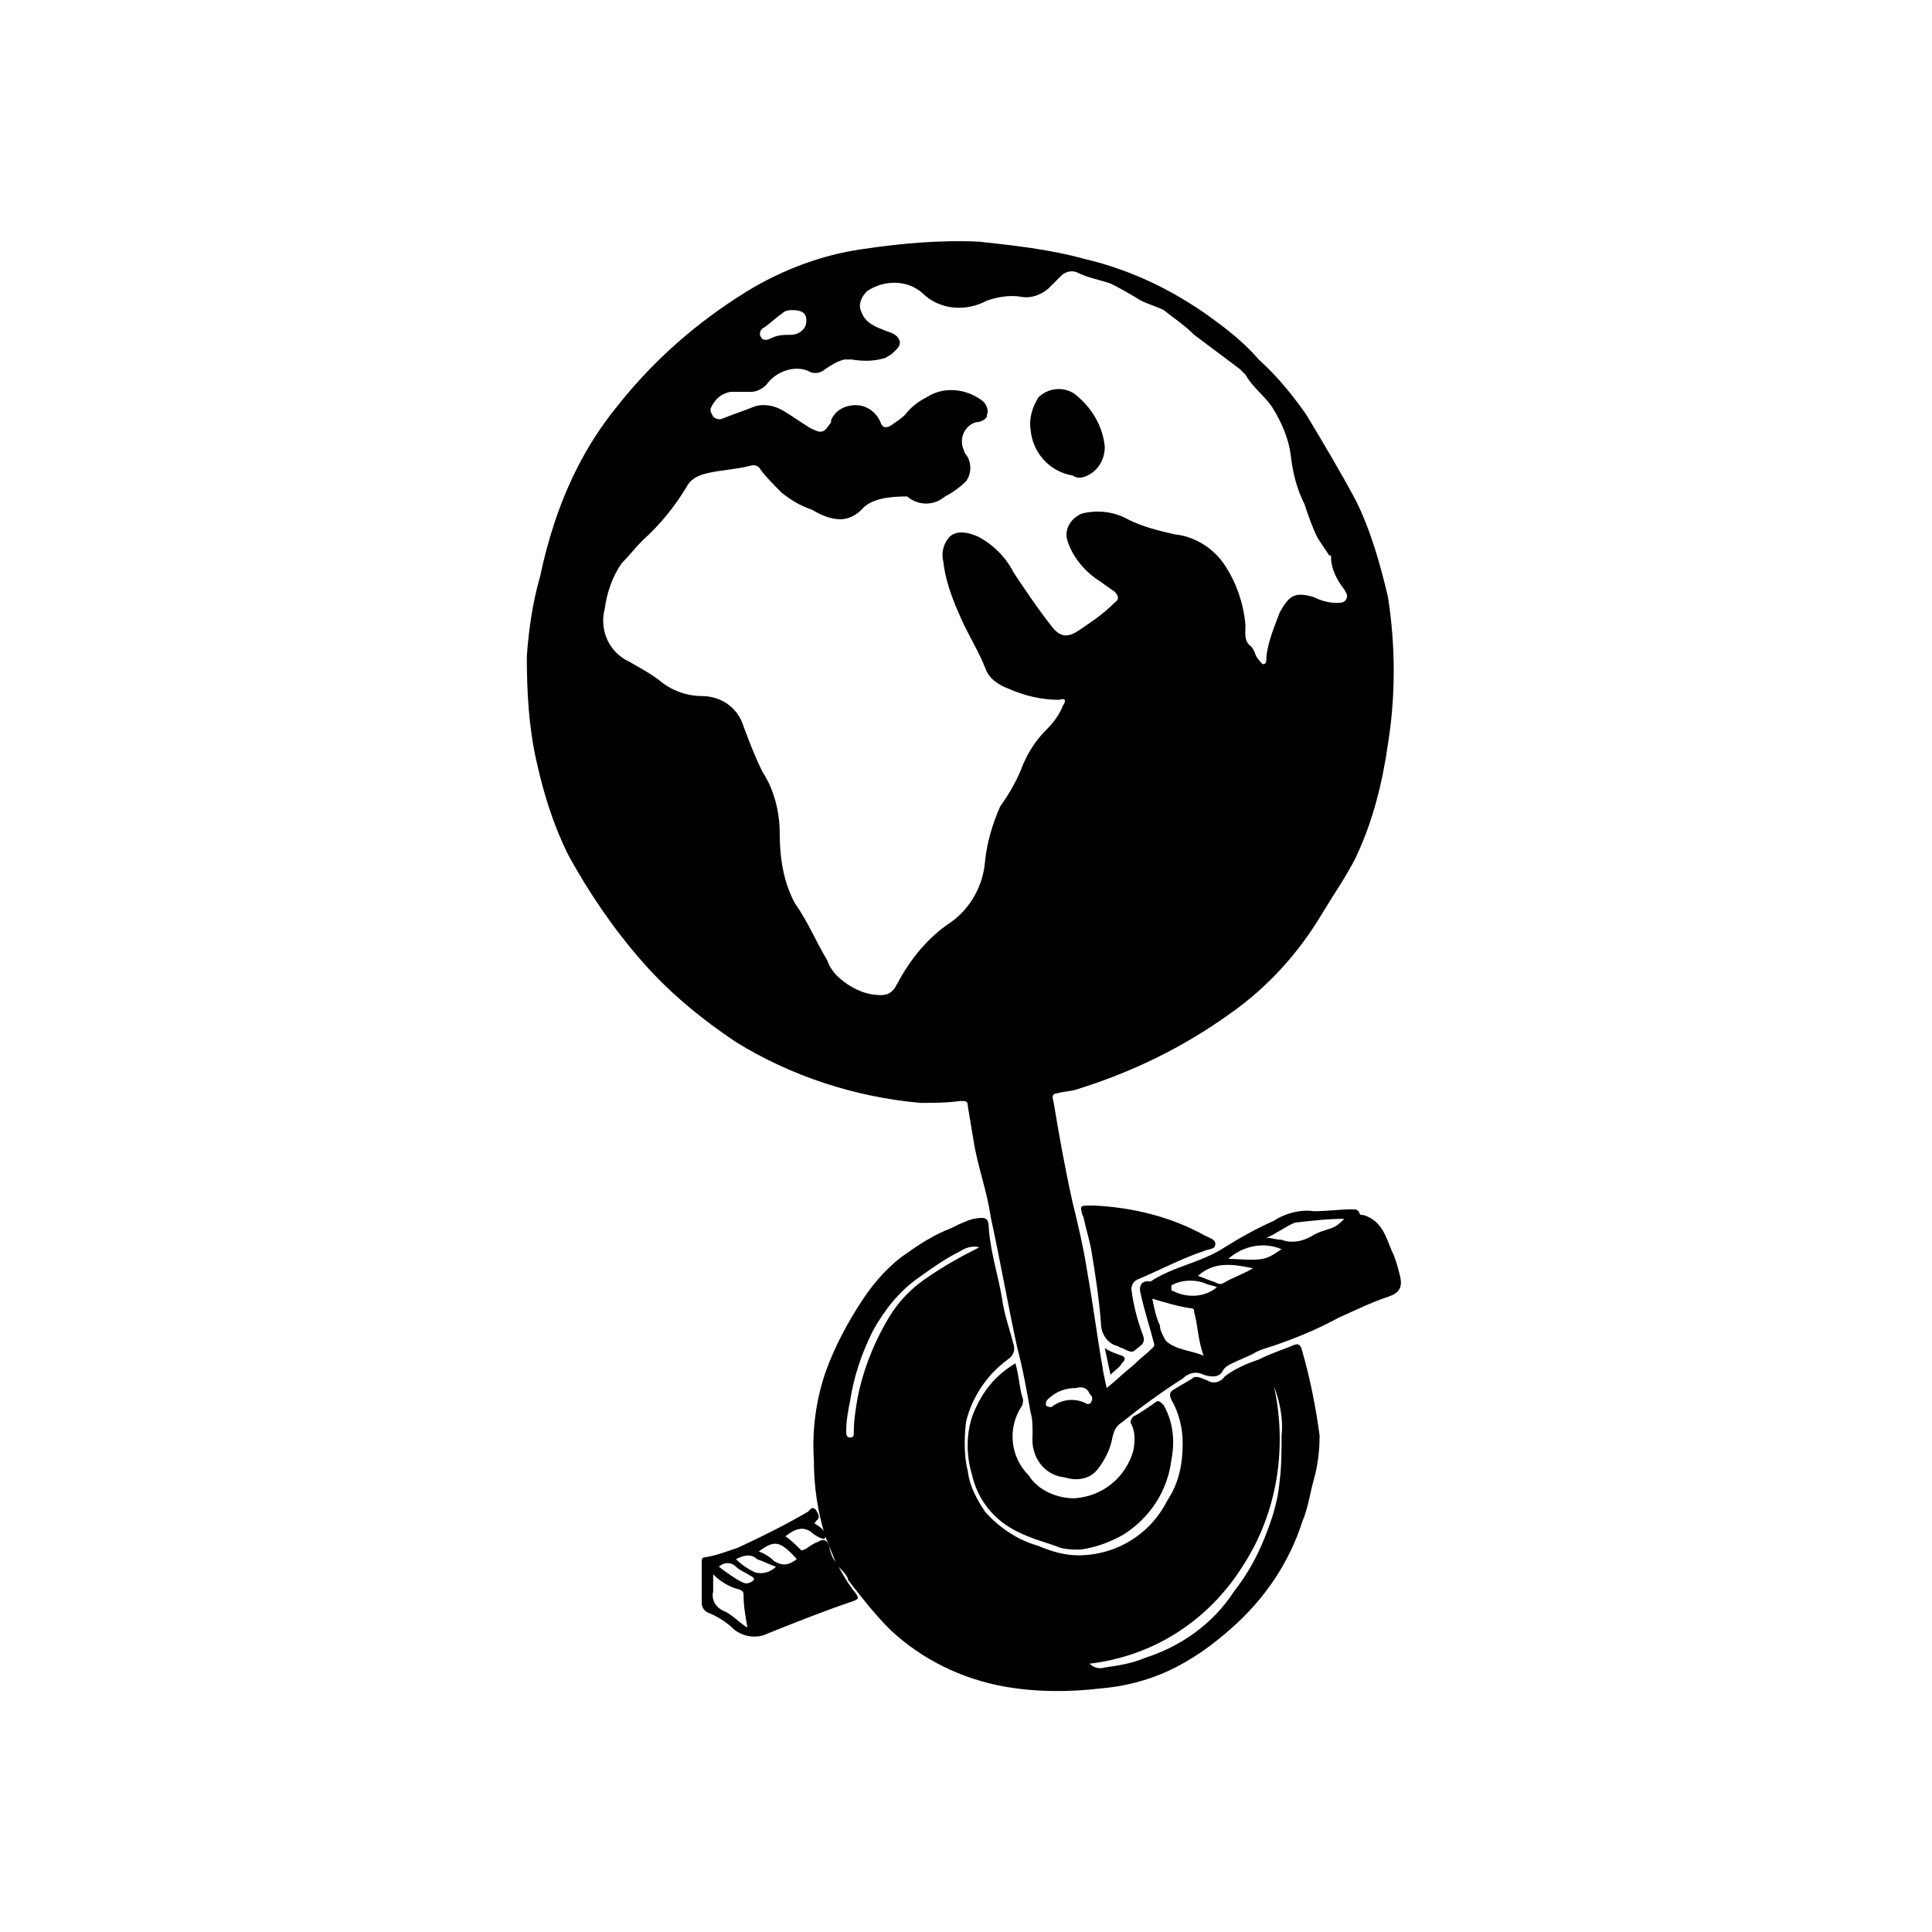 <?xml version="1.0" encoding="UTF-8"?>
<!-- Uploaded to: ICON Repo, www.iconrepo.com, Generator: ICON Repo Mixer Tools -->
<svg fill="#000000" width="800px" height="800px" version="1.1" viewBox="144 144 512 512" xmlns="http://www.w3.org/2000/svg">
 <g>
  <path d="m466.5 485.14c-1.008-0.504-2.016-0.504-3.023-1.008-2.519-1.008-5.543-1.008-8.062 0-0.504 0.504-1.008 0-1.008 1.008 0 0.504 0 1.008 0.504 1.008 4.031 2.016 8.566 1.512 11.586-1.008m-37.281 26.703c-3.023 0-5.543 1.008-7.559 3.023-0.504 0.504-0.504 1.008-0.504 1.512 0.504 0.504 1.008 0.504 1.512 0.504 2.519-2.016 6.047-2.519 9.07-1.008 0.504 0.504 1.512 0 1.512-0.504 0.504-1.008 0-1.512-0.504-2.016-0.504-1.512-2.016-2.016-3.527-1.512m40.305-34.258c9.574 0.504 9.574 0.504 14.105-2.519-4.535-2.016-10.078-1.008-14.105 2.519m-8.062 4.535c1.512 0.504 2.519 1.008 4.031 1.512 0.504 0 1.512 1.008 2.519 0.504 2.519-1.512 5.543-2.519 8.062-4.031-5.039-1.008-10.078-2.016-14.609 2.016m18.137-10.078c1.512 0 2.519 0.504 4.031 0.504 2.519 1.008 5.543 0.504 8.062-1.008 1.512-1.008 3.527-1.512 5.039-2.016 1.512-0.504 2.519-1.512 3.527-2.519-4.535 0-8.566 0.504-13.098 1.008-2.519 1.008-5.039 3.023-7.559 4.031m-125.45-245.86c-1.008 0-2.016 0-3.023 1.008-1.512 1.008-3.023 2.519-4.535 3.527-1.008 0.504-1.512 1.512-1.008 2.519 0.504 1.008 1.512 1.008 2.519 0.504 2.016-1.008 3.527-1.008 5.543-1.008 2.016 0 4.031-1.512 4.031-3.527v-0.504c0-1.512-1.008-2.519-3.527-2.519m95.219 261.98c0.504 2.519 1.008 5.039 2.016 7.055 0 1.512 1.008 3.023 1.512 4.031 2.519 2.519 6.551 2.519 10.078 4.031-1.512-4.031-1.512-8.062-2.519-11.586 0-0.504 0-1.008-1.008-1.008-3.527-0.504-6.551-1.512-10.078-2.519m-98.746-123.44c0 6.551 1.008 13.098 4.031 18.641 3.527 5.039 5.543 10.078 8.566 15.113 0.504 1.512 1.512 3.023 2.519 4.031 2.519 2.519 6.047 4.535 9.574 5.039 3.527 0.504 5.039 0 6.551-3.023 3.527-6.551 8.062-12.09 14.105-16.121 5.039-3.527 8.566-9.574 9.07-16.121 0.504-5.039 2.016-10.078 4.031-14.609 2.519-3.527 4.535-7.055 6.047-11.082 1.512-3.527 3.527-6.551 6.047-9.07 2.016-2.016 3.527-4.031 4.535-6.551 1.008-1.512 0.504-2.016-1.008-1.512-4.535 0-9.07-1.008-13.602-3.023-2.519-1.008-5.039-2.519-6.047-5.543-2.016-5.039-5.039-9.574-7.055-14.609-2.016-4.535-3.527-9.07-4.031-13.602-0.504-2.016 0-4.031 1.008-5.543 1.512-2.519 4.535-2.519 8.062-1.008 4.031 2.016 7.559 5.543 9.574 9.574 3.023 4.535 6.047 9.07 9.574 13.602 2.519 3.527 4.535 4.031 8.062 1.512 3.023-2.016 6.047-4.031 9.07-7.055 1.512-1.008 1.008-2.016 0-3.023-1.512-1.008-3.527-2.519-5.039-3.527-3.527-2.519-6.551-6.551-7.559-10.578-0.504-3.023 1.512-5.543 4.031-6.551 4.031-1.008 8.566-0.504 12.09 1.512 4.031 2.016 8.062 3.023 12.594 4.031 5.039 0.504 10.078 3.527 13.098 8.062 3.023 4.535 5.039 10.078 5.543 16.121 0 2.016-0.504 4.031 1.512 5.543 1.008 1.008 1.008 2.519 2.016 3.527 0.504 0.504 1.008 1.512 1.512 1.008 0.504 0 0.504-1.008 0.504-2.016 0.504-4.031 2.016-7.559 3.527-11.586 2.519-4.535 4.031-5.543 9.07-4.031 2.016 1.008 4.031 1.512 6.047 1.512 1.008 0 2.016 0 2.519-1.008s0-1.512-0.504-2.519c-2.016-2.519-3.527-5.543-3.527-8.566 0-0.504 0-0.504-0.504-0.504l-3.023-4.535c-1.512-3.023-2.519-6.047-3.527-9.07-2.016-4.031-3.023-8.062-3.527-12.09-0.504-5.039-2.519-9.574-5.039-13.602-2.016-3.023-5.039-5.039-7.055-8.566l-1.512-1.512-12.09-9.07c-2.519-2.519-5.543-4.535-8.062-6.551-2.016-1.008-4.031-1.512-6.047-2.519-2.519-1.512-5.039-3.023-8.062-4.535-3.023-1.008-6.047-1.512-9.07-3.023-1.512-0.504-3.023 0-4.031 1.008l-3.023 3.023c-2.016 2.016-5.039 3.023-7.559 2.519-3.023-0.504-6.047 0-9.07 1.008-5.543 3.023-12.594 2.519-17.129-2.016-4.031-3.527-10.078-3.527-14.609-0.504-1.512 1.512-2.519 3.527-1.512 5.543 1.008 3.023 4.031 4.031 6.551 5.039 1.512 0.504 3.023 1.008 3.527 2.519 0.504 1.512-1.008 2.519-2.016 3.527-0.504 0.504-1.008 0.504-1.512 1.008-3.023 1.008-6.047 1.008-9.07 0.504h-2.016c-2.016 0.504-3.527 1.512-5.039 2.519-1.008 1.008-3.023 1.512-4.535 0.504-3.527-1.512-8.062 0-10.578 3.023-1.008 1.512-3.023 2.519-4.535 2.519h-5.543c-2.519 0.504-4.031 2.016-5.039 4.031-0.504 1.008 0 1.512 0.504 2.519 0.504 0.504 1.512 1.008 2.519 0.504 2.519-1.008 5.543-2.016 8.062-3.023 2.519-1.008 5.543-0.504 8.062 1.008s4.535 3.023 7.055 4.535c3.023 1.512 3.527 1.512 5.543-1.512v-0.504c1.008-2.519 3.527-4.031 6.551-4.031 3.023 0 5.543 2.016 6.551 4.535 0.504 1.512 1.512 1.512 2.519 1.008 1.512-1.008 3.023-2.016 4.031-3.023 1.512-2.016 3.527-3.527 5.543-4.535 4.535-3.023 10.578-2.519 15.113 1.008 1.008 1.008 1.512 2.519 1.008 3.527v0.504c-0.504 1.008-2.016 1.512-3.023 1.512-3.023 1.008-4.535 4.535-3.023 7.559 0 0.504 0.504 1.008 0.504 1.008 1.512 2.016 1.512 5.039 0 7.055-1.512 1.512-3.527 3.023-5.543 4.031-3.023 2.519-7.055 2.519-10.078 0-4.535 0-9.574 0.504-12.09 3.527-1.512 1.512-3.527 2.519-5.543 2.519-2.519 0-5.039-1.008-7.559-2.519-3.023-1.008-5.543-2.519-8.062-4.535-2.016-2.016-4.031-4.031-5.543-6.047-0.504-1.008-1.512-1.512-3.023-1.008-4.031 1.008-7.559 1.008-11.586 2.016-2.016 0.504-4.031 1.512-5.039 3.527-3.023 5.039-7.055 10.078-11.586 14.105-2.016 2.016-3.527 4.031-5.543 6.047-2.519 3.527-4.031 8.062-4.535 12.09-1.512 5.543 1.008 11.586 6.551 14.105 2.519 1.512 5.543 3.023 8.062 5.039 3.023 2.519 7.055 4.031 11.082 4.031 5.039 0 9.574 3.023 11.082 8.062 1.512 4.031 3.023 8.062 5.039 12.09 3.023 4.535 4.535 10.578 4.535 16.121m86.656 147.11c2.519-2.016 4.535-4.031 7.055-6.047 1.512-1.512 3.527-3.023 5.039-4.535 0.504-0.504 0.504-0.504 0.504-1.008-1.008-4.031-2.519-8.566-3.527-13.098-0.504-1.512-0.504-4.031 2.519-3.527 6.047-4.031 13.602-5.039 19.648-9.07 4.031-2.519 8.566-5.039 13.098-7.055 3.023-2.016 7.055-3.023 10.578-2.519 3.527 0 7.055-0.504 10.078-0.504 1.008 0 1.512 0 2.016 1.008 0 0.504 0.504 0.504 1.008 0.504 5.039 1.512 6.047 6.047 7.559 9.574 1.008 2.016 1.512 4.031 2.016 6.047 1.008 3.527 0 5.039-3.023 6.047-4.535 1.512-8.566 3.527-13.098 5.543-5.543 3.023-11.586 5.543-17.633 7.559-1.512 0.504-3.527 1.008-5.039 2.016-2.016 1.008-3.527 1.512-5.543 2.519-1.008 0.504-2.016 1.008-2.519 2.016-1.008 2.016-3.527 1.512-5.039 1.008-2.016-1.008-4.031-0.504-5.543 1.008-5.543 3.527-11.082 7.559-16.121 11.586-1.512 1.008-2.016 2.016-2.519 4.031-0.504 3.023-2.016 6.047-4.031 8.566s-5.543 3.023-8.566 2.016c-5.543-0.504-9.07-5.543-8.566-11.082v-1.008c0-1.512 0-3.527-0.504-5.039-1.008-5.543-2.016-11.586-3.527-17.129-2.519-11.586-4.535-23.176-7.055-34.762-1.008-7.055-3.527-13.602-4.535-20.152l-1.512-9.07c0-1.512-0.504-1.512-2.016-1.512-3.527 0.504-7.055 0.504-10.578 0.504-17.129-1.512-34.258-7.055-48.871-16.121-9.07-6.047-17.633-13.098-24.688-21.16-7.559-8.566-14.105-18.137-19.648-28.215-4.031-8.062-6.551-16.121-8.566-25.191-2.016-9.07-2.519-18.137-2.519-27.711 0.504-7.055 1.512-14.105 3.527-21.16 2.016-9.574 5.039-19.145 9.574-28.215 3.023-6.047 6.551-11.586 11.082-17.129 9.574-12.09 21.16-22.168 34.258-30.23 9.07-5.543 19.648-9.574 30.23-11.082 10.078-1.512 20.656-2.519 31.234-2.016 9.07 1.008 18.641 2.016 27.711 4.535 13.098 3.023 25.191 9.07 35.77 17.129 4.031 3.023 7.559 6.047 10.578 9.574 5.039 4.535 9.07 9.574 12.594 14.609 4.535 7.559 9.07 15.113 13.098 22.672 4.031 8.062 6.551 17.129 8.566 25.695 2.016 13.098 2.016 26.199 0 38.793-1.512 10.578-4.031 20.656-8.566 30.23-2.519 5.039-6.047 10.078-9.07 15.113-6.047 10.078-14.105 19.145-24.184 26.199-12.594 9.07-26.199 15.617-40.809 20.152-1.512 0.504-3.527 0.504-5.039 1.008-1.008 0-1.512 0.504-1.008 2.016 1.512 9.07 3.023 17.633 5.039 26.703 1.512 6.047 3.023 12.594 4.031 19.145 1.512 8.566 2.519 16.625 4.031 25.191 0 0.504 0.504 2.519 1.008 5.039"/>
  <path d="m403.52 474.56c-1.512-0.504-3.527 0-5.039 1.008-4.031 2.016-7.559 4.535-11.082 7.055-5.039 3.527-9.07 8.566-12.09 14.105-3.023 6.047-5.039 12.09-6.047 18.641-0.504 2.519-1.008 5.039-1.008 8.062 0 0.504 0 1.512 1.008 1.512s1.008-0.504 1.008-1.512c0-3.023 0.504-6.047 1.008-9.07 1.512-7.559 4.535-15.113 8.566-21.664 2.519-4.031 5.543-7.055 9.07-9.574 5.039-3.527 9.574-6.047 14.609-8.566m78.09 36.777c3.527 16.121 1.008 33.25-8.062 47.359-9.07 14.609-23.68 24.184-40.809 26.199 1.008 1.008 2.519 1.512 4.031 1.008 3.527-0.504 7.055-1.008 10.578-2.519 9.574-3.023 18.137-9.07 23.68-17.633 3.527-4.535 6.047-9.07 8.062-14.105 2.016-5.039 3.527-9.574 4.031-15.113 0.504-4.031 0.504-8.062 0.504-12.09 0.504-4.535-0.504-9.07-2.016-13.098m-115.88 47.359-3.023-7.559c-2.016-6.551-3.023-13.098-3.023-20.152-0.504-8.062 0.504-15.617 3.023-23.176 2.519-7.055 6.047-13.602 10.078-19.648 3.023-4.535 7.055-9.07 11.586-12.09 3.527-2.519 7.559-5.039 11.586-6.551 2.016-1.008 4.031-2.016 6.047-2.519 3.023-0.504 4.031-0.504 4.031 2.519 0.504 6.551 2.519 12.594 3.527 18.641 0.504 4.031 2.016 8.062 3.023 12.09 0.504 1.512 0 3.023-1.512 4.031-5.543 4.031-9.574 10.078-11.082 16.625-0.504 4.535-0.504 9.07 0.504 13.098 0.504 4.031 2.519 7.559 4.535 10.578 3.527 4.031 8.566 7.559 14.105 9.07 3.527 1.512 7.055 2.519 10.578 2.519 10.078 0 19.145-5.543 23.68-14.609 3.023-4.535 4.031-9.574 4.031-15.113 0-4.031-1.008-8.062-3.023-11.586-0.504-1.008-0.504-2.016 0.504-2.519 1.512-1.008 3.527-2.016 5.039-3.023 1.008-1.008 2.519 0 4.031 0.504 1.512 1.008 3.527 0.504 4.535-1.008 2.519-2.016 6.047-3.527 9.07-4.535 3.023-1.512 6.047-2.519 8.566-3.527 2.016-1.008 2.519-0.504 3.023 1.512 2.016 7.055 3.527 14.609 4.535 22.168 0 4.031-0.504 8.062-1.512 11.586-1.008 3.527-1.512 7.559-3.023 11.082-3.527 11.082-10.078 20.656-18.641 28.215-5.039 4.535-10.578 8.566-17.129 11.586-5.543 2.519-11.586 4.031-17.633 4.535-8.566 1.008-17.129 1.008-25.695-0.504-11.082-2.016-21.664-7.055-30.23-15.113-4.031-4.031-7.559-8.566-11.082-13.098 0-1.008-1.512-2.519-3.023-4.031z"/>
  <path d="m413.1 505.29c1.008 3.527 1.008 6.551 2.016 9.574 0 0.504 0 1.512-0.504 2.016-3.527 5.543-3.023 13.098 2.016 18.137 2.519 4.031 7.559 6.047 12.09 6.047 7.559-0.504 13.602-5.543 15.617-12.594 0.504-2.519 0.504-5.039-0.504-7.055-0.504-0.504 0-1.512 0.504-2.016 2.016-1.008 4.031-2.519 5.543-3.527 1.008-1.008 1.512-0.504 2.519 0.504 2.519 4.535 3.023 9.574 2.016 14.609-1.008 8.062-5.543 15.113-12.594 19.648-3.527 2.016-7.559 3.527-11.586 4.031-2.016 0-4.535 0-6.551-1.008-3.023-1.008-6.551-2.016-9.574-3.527-6.551-3.023-11.082-8.566-12.594-15.617-1.512-5.039-1.512-11.082 0.504-16.121 2.519-6.047 6.047-10.078 11.082-13.098m-78.594 53.906c2.016 1.512 4.031 3.023 6.047 4.031 1.008 0.504 1.512 0.504 2.519 0 1.008-0.504 1.008-1.008 0-1.512-1.512-1.008-3.023-1.512-4.031-2.519-1.512-1.512-3.527-1.008-4.535 0m4.535-2.016c1.512 1.512 3.023 2.519 5.039 3.527 2.016 0.504 4.031 0 5.543-1.512-1.512-0.504-3.527-1.512-5.039-2.016-1.512-1.512-3.527-1.008-5.543 0m6.047-2.016c1.512 0.504 3.023 1.512 4.031 2.519 2.519 1.512 4.031 1.008 6.047-0.504-4.535-5.039-6.047-5.039-10.078-2.016m-12.094 6.047v4.535c-0.504 2.016 0.504 4.031 2.519 5.039 2.519 1.008 4.031 3.023 6.551 4.535-0.504-3.023-1.008-5.543-1.008-8.566 0-0.504 0-1.008-1.008-1.512-2.519-0.504-5.039-2.016-7.055-4.031m32.746-3.023c1.512 3.023 3.023 5.543 5.039 8.062 1.008 1.512 0.504 1.512-0.504 2.016-7.559 2.519-15.113 5.543-22.672 8.566-3.023 1.512-6.551 1.008-9.07-1.008-2.016-2.016-4.535-3.527-7.055-4.535-1.008-0.504-1.512-1.512-1.512-2.519v-10.578c0-1.008 0-1.512 1.008-1.512 3.023-0.504 5.543-1.512 8.566-2.519 6.551-3.023 12.594-6.047 18.641-9.574 0.504-0.504 1.008-1.512 2.016-0.504 0.504 1.008 1.512 2.016 0 3.023 0 0 0 0.504-0.504 0.504 1.512 1.008 2.519 1.512 3.023 3.023 0 1.008 0 1.512-1.008 1.008-0.504 0-1.008-0.504-2.016-1.008-2.519-2.519-5.039-1.512-7.559 0.504 1.512 1.008 3.023 2.519 4.031 3.527 0.504 0.504 0.504 0 1.008 0 1.008-0.504 2.016-1.512 3.527-2.016 1.512-1.008 2.519-0.504 3.023 1.008 0.504 2.519 1.008 3.527 2.016 4.535m68.016-94.723c10.578 0.504 20.656 3.023 29.727 8.062 1.008 0.504 3.023 1.008 2.519 2.519 0 1.008-2.016 1.008-3.023 1.512-6.047 2.016-11.586 5.039-17.633 7.559-1.008 0.504-1.512 1.512-1.512 2.519 0.504 4.031 1.512 8.062 3.023 12.09 1.008 2.519-1.008 3.023-2.016 4.031-1.008 1.008-2.016 0-2.519 0-0.504-0.504-1.512-0.504-2.016-1.008-2.519-0.504-4.535-3.023-4.535-6.047-0.504-6.551-1.512-13.098-2.519-19.145-0.504-3.023-1.512-6.047-2.016-8.566 0-0.504-0.504-1.008-0.504-1.512-0.504-2.016-0.504-2.016 3.023-2.016m4.535 44.84c-0.504-2.519-1.008-4.535-1.512-7.055 1.512 1.008 3.023 1.512 4.535 2.016 1.008 0.504 1.008 1.008 0 2.016-0.504 1.008-2.016 2.016-3.023 3.023m-1.512-245.86c0 3.023-1.512 6.047-4.535 7.559-1.008 0.504-2.519 1.008-4.031 0-6.047-1.008-10.578-6.047-11.082-12.09-0.504-3.023 0.504-6.047 2.016-8.566 2.519-2.519 6.551-3.023 9.574-1.008 4.535 3.527 7.559 8.566 8.062 14.105"/>
 </g>
</svg>